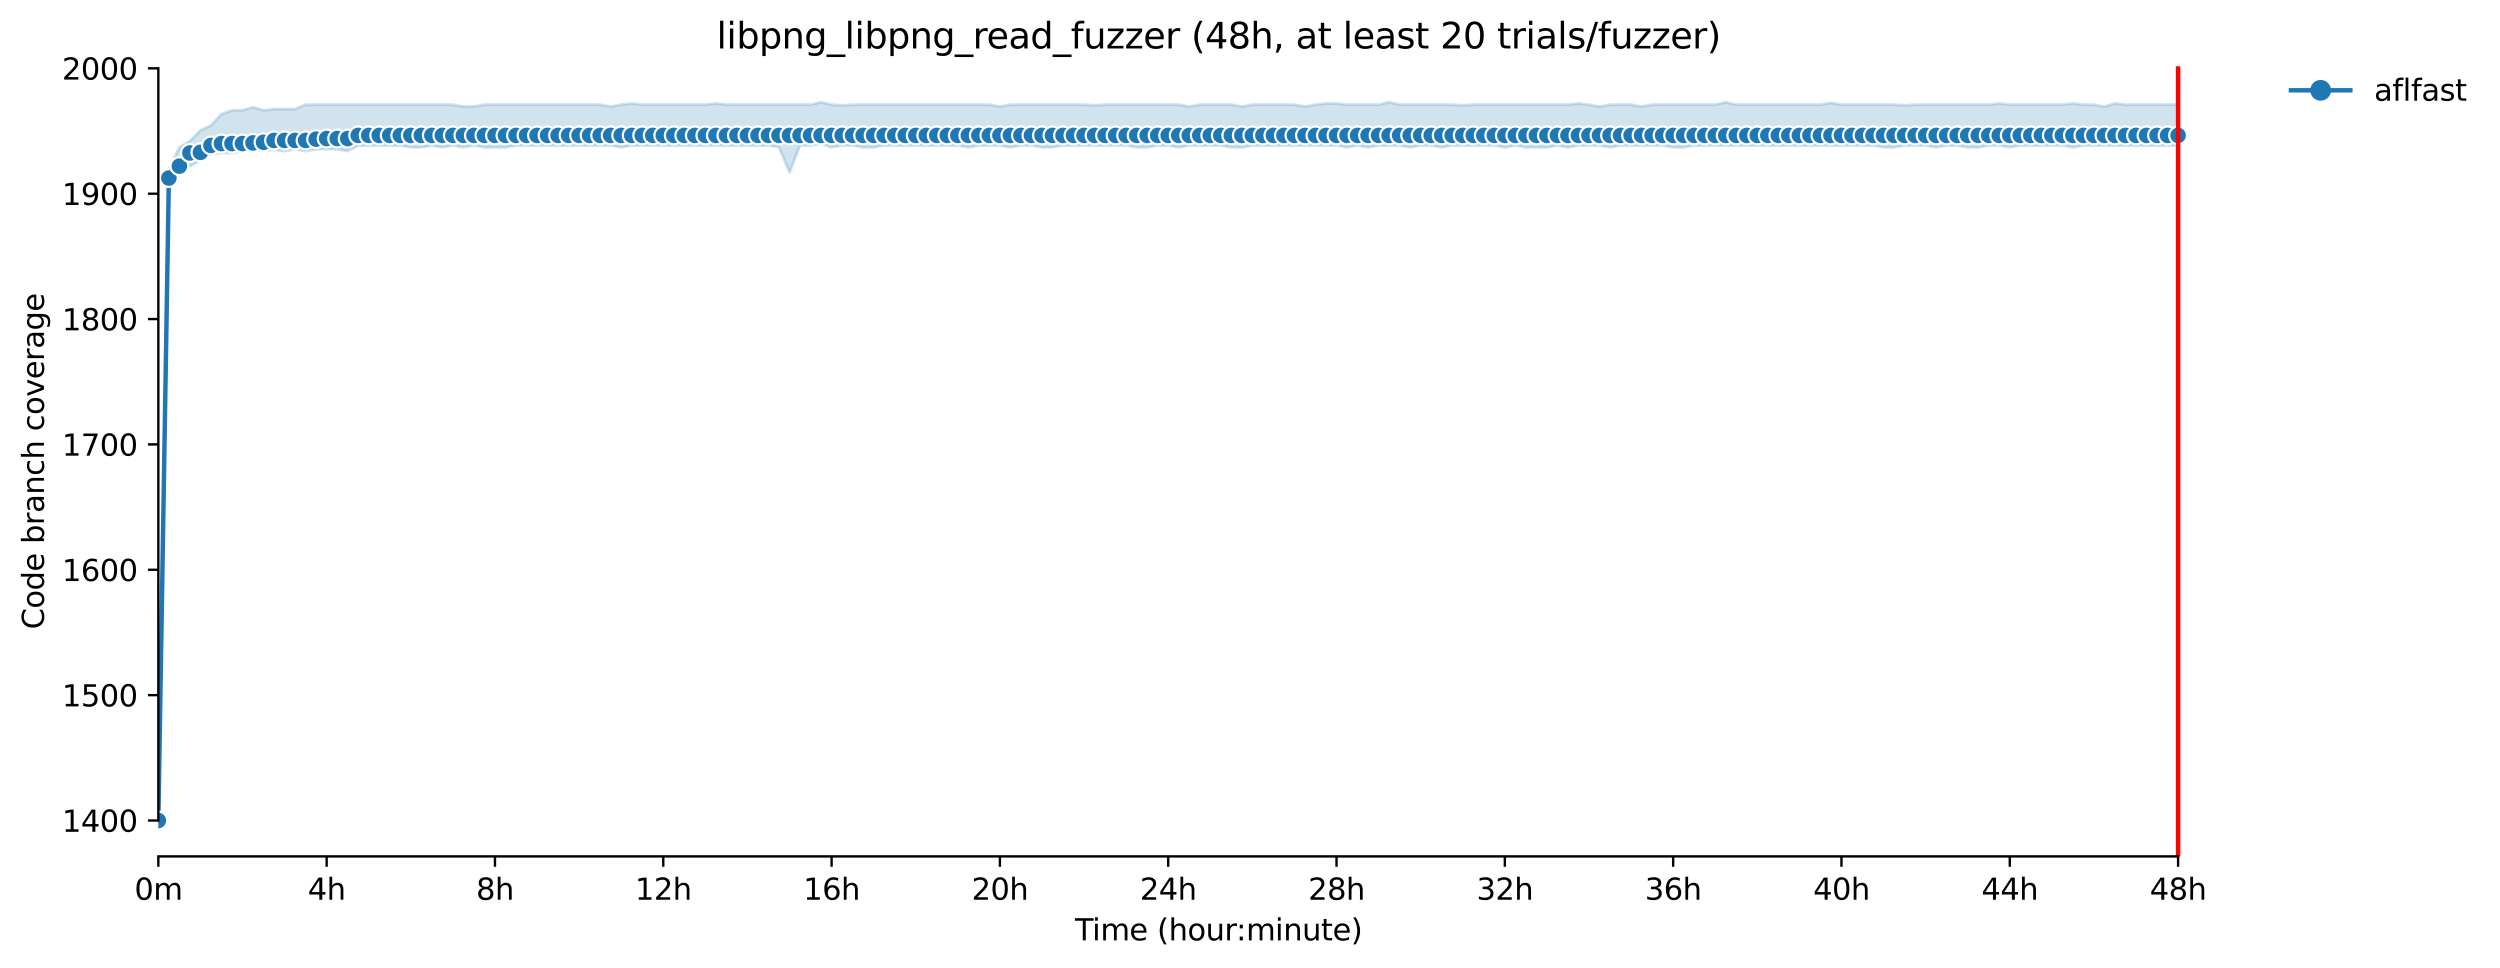 <?xml version="1.0" encoding="utf-8" standalone="no"?>
<!DOCTYPE svg PUBLIC "-//W3C//DTD SVG 1.1//EN"
  "http://www.w3.org/Graphics/SVG/1.1/DTD/svg11.dtd">
<svg xmlns:xlink="http://www.w3.org/1999/xlink" width="841.973pt" height="325.986pt" viewBox="0 0 841.973 325.986" xmlns="http://www.w3.org/2000/svg" version="1.1">
 <defs>
  <style type="text/css">*{stroke-linejoin: round; stroke-linecap: butt}</style>
 </defs>
 <g id="figure_1">
  <g id="patch_1">
   <path d="M 0 325.986 
L 841.973 325.986 
L 841.973 0 
L 0 0 
z
" style="fill: #ffffff"/>
  </g>
  <g id="axes_1">
   <g id="patch_2">
    <path d="M 53.328 288.43 
L 767.568 288.43 
L 767.568 22.318 
L 53.328 22.318 
z
" style="fill: #ffffff"/>
   </g>
   <g id="PolyCollection_1">
    <defs>
     <path id="me3fae54623" d="M 53.328 -49.652 
L 53.328 -49.652 
L 56.871 -262.863 
L 60.414 -267.929 
L 63.957 -270.04 
L 67.5 -271.94 
L 71.042 -274.262 
L 74.585 -274.473 
L 78.128 -274.473 
L 81.671 -275.106 
L 85.214 -275.318 
L 88.757 -275.318 
L 92.3 -275.529 
L 95.842 -275.106 
L 99.385 -275.74 
L 102.928 -275.106 
L 106.471 -275.724 
L 110.014 -275.74 
L 113.557 -275.74 
L 117.1 -275.106 
L 120.642 -277.006 
L 124.185 -277.006 
L 127.728 -277.006 
L 131.271 -277.006 
L 134.814 -277.006 
L 138.357 -276.373 
L 141.9 -276.373 
L 145.442 -277.006 
L 148.985 -276.373 
L 152.528 -277.006 
L 156.071 -276.373 
L 159.614 -277.006 
L 163.157 -276.373 
L 166.7 -276.373 
L 170.242 -276.373 
L 173.785 -277.006 
L 177.328 -277.006 
L 180.871 -277.006 
L 184.414 -277.006 
L 187.957 -277.006 
L 191.5 -277.006 
L 195.042 -277.006 
L 198.585 -277.006 
L 202.128 -277.006 
L 205.671 -277.006 
L 209.214 -276.373 
L 212.757 -277.006 
L 216.3 -277.006 
L 219.842 -276.991 
L 223.385 -277.006 
L 226.928 -277.006 
L 230.471 -277.006 
L 234.014 -277.006 
L 237.557 -277.006 
L 241.1 -277.006 
L 244.642 -277.006 
L 248.185 -277.006 
L 251.728 -277.006 
L 255.271 -277.006 
L 258.814 -277.006 
L 262.357 -276.373 
L 265.9 -267.929 
L 269.442 -277.006 
L 272.985 -277.006 
L 276.528 -277.624 
L 280.071 -276.373 
L 283.614 -277.006 
L 287.157 -277.006 
L 290.7 -276.373 
L 294.242 -276.373 
L 297.785 -277.006 
L 301.328 -277.006 
L 304.871 -277.006 
L 308.414 -277.006 
L 311.957 -277.006 
L 315.5 -277.006 
L 319.042 -277.006 
L 322.585 -277.006 
L 326.128 -276.373 
L 329.671 -277.006 
L 333.214 -277.006 
L 336.757 -277.006 
L 340.3 -276.373 
L 343.842 -277.006 
L 347.385 -277.006 
L 350.928 -276.373 
L 354.471 -276.373 
L 358.014 -277.006 
L 361.557 -276.991 
L 365.1 -277.006 
L 368.642 -277.006 
L 372.185 -276.991 
L 375.728 -277.006 
L 379.271 -277.006 
L 382.814 -276.373 
L 386.357 -276.373 
L 389.9 -277.006 
L 393.442 -277.006 
L 396.985 -276.373 
L 400.528 -277.006 
L 404.071 -277.006 
L 407.614 -277.006 
L 411.157 -277.006 
L 414.7 -276.373 
L 418.242 -276.373 
L 421.785 -276.991 
L 425.328 -276.991 
L 428.871 -277.006 
L 432.414 -277.006 
L 435.957 -277.006 
L 439.5 -277.006 
L 443.042 -276.991 
L 446.585 -277.006 
L 450.128 -276.991 
L 453.671 -276.373 
L 457.214 -277.006 
L 460.757 -276.373 
L 464.3 -277.006 
L 467.842 -277.006 
L 471.385 -277.006 
L 474.928 -276.373 
L 478.471 -277.006 
L 482.014 -277.006 
L 485.557 -276.373 
L 489.1 -277.006 
L 492.642 -277.006 
L 496.185 -277.006 
L 499.728 -277.006 
L 503.271 -277.006 
L 506.814 -276.373 
L 510.357 -276.991 
L 513.9 -276.373 
L 517.442 -276.373 
L 520.985 -276.373 
L 524.528 -277.006 
L 528.071 -276.373 
L 531.614 -277.006 
L 535.157 -277.006 
L 538.7 -276.991 
L 542.242 -276.373 
L 545.785 -277.006 
L 549.328 -277.006 
L 552.871 -276.991 
L 556.414 -277.006 
L 559.957 -277.006 
L 563.5 -276.373 
L 567.042 -276.373 
L 570.585 -277.006 
L 574.128 -277.006 
L 577.671 -277.006 
L 581.214 -276.991 
L 584.757 -277.006 
L 588.3 -277.006 
L 591.842 -277.006 
L 595.385 -277.006 
L 598.928 -277.006 
L 602.471 -277.006 
L 606.014 -277.006 
L 609.557 -277.006 
L 613.1 -277.006 
L 616.642 -277.006 
L 620.185 -277.006 
L 623.728 -277.006 
L 627.271 -277.006 
L 630.814 -277.006 
L 634.357 -276.373 
L 637.9 -276.373 
L 641.442 -277.006 
L 644.985 -276.991 
L 648.528 -277.006 
L 652.071 -276.373 
L 655.614 -277.006 
L 659.157 -277.006 
L 662.7 -276.373 
L 666.242 -276.373 
L 669.785 -277.006 
L 673.328 -277.006 
L 676.871 -276.373 
L 680.414 -277.006 
L 683.957 -277.006 
L 687.5 -277.006 
L 691.042 -277.006 
L 694.585 -277.006 
L 698.128 -276.373 
L 701.671 -277.006 
L 705.214 -277.006 
L 708.757 -277.006 
L 712.3 -276.991 
L 715.842 -277.006 
L 719.385 -277.006 
L 722.928 -277.006 
L 726.471 -277.006 
L 730.014 -277.006 
L 733.557 -277.006 
L 733.557 -290.728 
L 733.557 -290.728 
L 730.014 -290.728 
L 726.471 -290.728 
L 722.928 -290.728 
L 719.385 -290.728 
L 715.842 -290.728 
L 712.3 -291.15 
L 708.757 -290.095 
L 705.214 -290.728 
L 701.671 -290.728 
L 698.128 -291.15 
L 694.585 -290.728 
L 691.042 -290.728 
L 687.5 -290.728 
L 683.957 -290.728 
L 680.414 -290.728 
L 676.871 -290.728 
L 673.328 -291.15 
L 669.785 -290.728 
L 666.242 -290.728 
L 662.7 -290.728 
L 659.157 -290.728 
L 655.614 -290.728 
L 652.071 -290.728 
L 648.528 -290.728 
L 644.985 -290.728 
L 641.442 -290.522 
L 637.9 -290.728 
L 634.357 -290.728 
L 630.814 -290.728 
L 627.271 -290.728 
L 623.728 -290.728 
L 620.185 -290.728 
L 616.642 -291.366 
L 613.1 -290.728 
L 609.557 -290.728 
L 606.014 -290.728 
L 602.471 -290.728 
L 598.928 -290.728 
L 595.385 -290.728 
L 591.842 -290.728 
L 588.3 -290.738 
L 584.757 -290.728 
L 581.214 -291.572 
L 577.671 -290.728 
L 574.128 -290.728 
L 570.585 -290.728 
L 567.042 -290.728 
L 563.5 -290.728 
L 559.957 -290.728 
L 556.414 -290.728 
L 552.871 -290.095 
L 549.328 -290.728 
L 545.785 -290.728 
L 542.242 -290.728 
L 538.7 -290.095 
L 535.157 -290.728 
L 531.614 -291.15 
L 528.071 -290.728 
L 524.528 -290.728 
L 520.985 -290.728 
L 517.442 -290.728 
L 513.9 -290.728 
L 510.357 -290.728 
L 506.814 -290.728 
L 503.271 -290.728 
L 499.728 -290.728 
L 496.185 -290.728 
L 492.642 -290.522 
L 489.1 -290.728 
L 485.557 -290.728 
L 482.014 -290.728 
L 478.471 -290.728 
L 474.928 -290.728 
L 471.385 -290.728 
L 467.842 -291.572 
L 464.3 -290.728 
L 460.757 -290.728 
L 457.214 -290.728 
L 453.671 -290.728 
L 450.128 -291.15 
L 446.585 -291.15 
L 443.042 -290.728 
L 439.5 -290.095 
L 435.957 -290.728 
L 432.414 -290.728 
L 428.871 -290.728 
L 425.328 -290.728 
L 421.785 -290.728 
L 418.242 -290.095 
L 414.7 -290.728 
L 411.157 -290.728 
L 407.614 -290.728 
L 404.071 -290.728 
L 400.528 -290.095 
L 396.985 -290.728 
L 393.442 -290.728 
L 389.9 -290.728 
L 386.357 -290.728 
L 382.814 -290.728 
L 379.271 -290.728 
L 375.728 -290.728 
L 372.185 -290.728 
L 368.642 -290.522 
L 365.1 -290.728 
L 361.557 -290.728 
L 358.014 -290.728 
L 354.471 -290.728 
L 350.928 -290.728 
L 347.385 -290.728 
L 343.842 -290.728 
L 340.3 -290.728 
L 336.757 -290.095 
L 333.214 -290.728 
L 329.671 -290.728 
L 326.128 -290.738 
L 322.585 -290.728 
L 319.042 -290.738 
L 315.5 -290.728 
L 311.957 -290.728 
L 308.414 -290.728 
L 304.871 -290.728 
L 301.328 -290.728 
L 297.785 -290.728 
L 294.242 -290.728 
L 290.7 -290.728 
L 287.157 -290.728 
L 283.614 -290.522 
L 280.071 -290.728 
L 276.528 -291.572 
L 272.985 -290.728 
L 269.442 -290.728 
L 265.9 -290.728 
L 262.357 -290.728 
L 258.814 -290.728 
L 255.271 -290.728 
L 251.728 -290.728 
L 248.185 -290.728 
L 244.642 -290.728 
L 241.1 -291.15 
L 237.557 -290.728 
L 234.014 -290.728 
L 230.471 -290.728 
L 226.928 -290.728 
L 223.385 -290.728 
L 219.842 -290.728 
L 216.3 -290.728 
L 212.757 -291.15 
L 209.214 -290.728 
L 205.671 -290.095 
L 202.128 -290.728 
L 198.585 -290.728 
L 195.042 -290.728 
L 191.5 -290.728 
L 187.957 -290.728 
L 184.414 -290.728 
L 180.871 -290.728 
L 177.328 -290.728 
L 173.785 -290.728 
L 170.242 -290.728 
L 166.7 -290.728 
L 163.157 -290.728 
L 159.614 -290.095 
L 156.071 -290.11 
L 152.528 -290.728 
L 148.985 -290.728 
L 145.442 -290.728 
L 141.9 -290.728 
L 138.357 -290.728 
L 134.814 -290.728 
L 131.271 -290.728 
L 127.728 -290.728 
L 124.185 -290.738 
L 120.642 -290.728 
L 117.1 -290.728 
L 113.557 -290.728 
L 110.014 -290.728 
L 106.471 -290.728 
L 102.928 -290.728 
L 99.385 -289.25 
L 95.842 -289.25 
L 92.3 -289.25 
L 88.757 -288.828 
L 85.214 -289.883 
L 81.671 -288.828 
L 78.128 -288.833 
L 74.585 -287.561 
L 71.042 -283.762 
L 67.5 -282.073 
L 63.957 -278.484 
L 60.414 -276.373 
L 56.871 -268.985 
L 53.328 -49.652 
z
" style="stroke: #1f77b4; stroke-opacity: 0.2"/>
    </defs>
    <g clip-path="url(#p8bb0284227)">
     <use xlink:href="#me3fae54623" x="0" y="325.986" style="fill: #1f77b4; fill-opacity: 0.2; stroke: #1f77b4; stroke-opacity: 0.2"/>
    </g>
   </g>
   <g id="matplotlib.axis_1">
    <g id="xtick_1">
     <g id="line2d_1">
      <defs>
       <path id="mddb73f2536" d="M 0 0 
L 0 3.5 
" style="stroke: #000000; stroke-width: 0.8"/>
      </defs>
      <g>
       <use xlink:href="#mddb73f2536" x="53.328" y="288.43" style="stroke: #000000; stroke-width: 0.8"/>
      </g>
     </g>
     <g id="text_1">
      <!-- 0m -->
      <g transform="translate(45.277 303.029) scale(0.1 -0.1)">
       <defs>
        <path id="DejaVuSans-30" d="M 2034 4250 
Q 1547 4250 1301 3770 
Q 1056 3291 1056 2328 
Q 1056 1369 1301 889 
Q 1547 409 2034 409 
Q 2525 409 2770 889 
Q 3016 1369 3016 2328 
Q 3016 3291 2770 3770 
Q 2525 4250 2034 4250 
z
M 2034 4750 
Q 2819 4750 3233 4129 
Q 3647 3509 3647 2328 
Q 3647 1150 3233 529 
Q 2819 -91 2034 -91 
Q 1250 -91 836 529 
Q 422 1150 422 2328 
Q 422 3509 836 4129 
Q 1250 4750 2034 4750 
z
" transform="scale(0.016)"/>
        <path id="DejaVuSans-6d" d="M 3328 2828 
Q 3544 3216 3844 3400 
Q 4144 3584 4550 3584 
Q 5097 3584 5394 3201 
Q 5691 2819 5691 2113 
L 5691 0 
L 5113 0 
L 5113 2094 
Q 5113 2597 4934 2840 
Q 4756 3084 4391 3084 
Q 3944 3084 3684 2787 
Q 3425 2491 3425 1978 
L 3425 0 
L 2847 0 
L 2847 2094 
Q 2847 2600 2669 2842 
Q 2491 3084 2119 3084 
Q 1678 3084 1418 2786 
Q 1159 2488 1159 1978 
L 1159 0 
L 581 0 
L 581 3500 
L 1159 3500 
L 1159 2956 
Q 1356 3278 1631 3431 
Q 1906 3584 2284 3584 
Q 2666 3584 2933 3390 
Q 3200 3197 3328 2828 
z
" transform="scale(0.016)"/>
       </defs>
       <use xlink:href="#DejaVuSans-30"/>
       <use xlink:href="#DejaVuSans-6d" x="63.623"/>
      </g>
     </g>
    </g>
    <g id="xtick_2">
     <g id="line2d_2">
      <g>
       <use xlink:href="#mddb73f2536" x="110.014" y="288.43" style="stroke: #000000; stroke-width: 0.8"/>
      </g>
     </g>
     <g id="text_2">
      <!-- 4h -->
      <g transform="translate(103.664 303.029) scale(0.1 -0.1)">
       <defs>
        <path id="DejaVuSans-34" d="M 2419 4116 
L 825 1625 
L 2419 1625 
L 2419 4116 
z
M 2253 4666 
L 3047 4666 
L 3047 1625 
L 3713 1625 
L 3713 1100 
L 3047 1100 
L 3047 0 
L 2419 0 
L 2419 1100 
L 313 1100 
L 313 1709 
L 2253 4666 
z
" transform="scale(0.016)"/>
        <path id="DejaVuSans-68" d="M 3513 2113 
L 3513 0 
L 2938 0 
L 2938 2094 
Q 2938 2591 2744 2837 
Q 2550 3084 2163 3084 
Q 1697 3084 1428 2787 
Q 1159 2491 1159 1978 
L 1159 0 
L 581 0 
L 581 4863 
L 1159 4863 
L 1159 2956 
Q 1366 3272 1645 3428 
Q 1925 3584 2291 3584 
Q 2894 3584 3203 3211 
Q 3513 2838 3513 2113 
z
" transform="scale(0.016)"/>
       </defs>
       <use xlink:href="#DejaVuSans-34"/>
       <use xlink:href="#DejaVuSans-68" x="63.623"/>
      </g>
     </g>
    </g>
    <g id="xtick_3">
     <g id="line2d_3">
      <g>
       <use xlink:href="#mddb73f2536" x="166.7" y="288.43" style="stroke: #000000; stroke-width: 0.8"/>
      </g>
     </g>
     <g id="text_3">
      <!-- 8h -->
      <g transform="translate(160.35 303.029) scale(0.1 -0.1)">
       <defs>
        <path id="DejaVuSans-38" d="M 2034 2216 
Q 1584 2216 1326 1975 
Q 1069 1734 1069 1313 
Q 1069 891 1326 650 
Q 1584 409 2034 409 
Q 2484 409 2743 651 
Q 3003 894 3003 1313 
Q 3003 1734 2745 1975 
Q 2488 2216 2034 2216 
z
M 1403 2484 
Q 997 2584 770 2862 
Q 544 3141 544 3541 
Q 544 4100 942 4425 
Q 1341 4750 2034 4750 
Q 2731 4750 3128 4425 
Q 3525 4100 3525 3541 
Q 3525 3141 3298 2862 
Q 3072 2584 2669 2484 
Q 3125 2378 3379 2068 
Q 3634 1759 3634 1313 
Q 3634 634 3220 271 
Q 2806 -91 2034 -91 
Q 1263 -91 848 271 
Q 434 634 434 1313 
Q 434 1759 690 2068 
Q 947 2378 1403 2484 
z
M 1172 3481 
Q 1172 3119 1398 2916 
Q 1625 2713 2034 2713 
Q 2441 2713 2670 2916 
Q 2900 3119 2900 3481 
Q 2900 3844 2670 4047 
Q 2441 4250 2034 4250 
Q 1625 4250 1398 4047 
Q 1172 3844 1172 3481 
z
" transform="scale(0.016)"/>
       </defs>
       <use xlink:href="#DejaVuSans-38"/>
       <use xlink:href="#DejaVuSans-68" x="63.623"/>
      </g>
     </g>
    </g>
    <g id="xtick_4">
     <g id="line2d_4">
      <g>
       <use xlink:href="#mddb73f2536" x="223.385" y="288.43" style="stroke: #000000; stroke-width: 0.8"/>
      </g>
     </g>
     <g id="text_4">
      <!-- 12h -->
      <g transform="translate(213.854 303.029) scale(0.1 -0.1)">
       <defs>
        <path id="DejaVuSans-31" d="M 794 531 
L 1825 531 
L 1825 4091 
L 703 3866 
L 703 4441 
L 1819 4666 
L 2450 4666 
L 2450 531 
L 3481 531 
L 3481 0 
L 794 0 
L 794 531 
z
" transform="scale(0.016)"/>
        <path id="DejaVuSans-32" d="M 1228 531 
L 3431 531 
L 3431 0 
L 469 0 
L 469 531 
Q 828 903 1448 1529 
Q 2069 2156 2228 2338 
Q 2531 2678 2651 2914 
Q 2772 3150 2772 3378 
Q 2772 3750 2511 3984 
Q 2250 4219 1831 4219 
Q 1534 4219 1204 4116 
Q 875 4013 500 3803 
L 500 4441 
Q 881 4594 1212 4672 
Q 1544 4750 1819 4750 
Q 2544 4750 2975 4387 
Q 3406 4025 3406 3419 
Q 3406 3131 3298 2873 
Q 3191 2616 2906 2266 
Q 2828 2175 2409 1742 
Q 1991 1309 1228 531 
z
" transform="scale(0.016)"/>
       </defs>
       <use xlink:href="#DejaVuSans-31"/>
       <use xlink:href="#DejaVuSans-32" x="63.623"/>
       <use xlink:href="#DejaVuSans-68" x="127.246"/>
      </g>
     </g>
    </g>
    <g id="xtick_5">
     <g id="line2d_5">
      <g>
       <use xlink:href="#mddb73f2536" x="280.071" y="288.43" style="stroke: #000000; stroke-width: 0.8"/>
      </g>
     </g>
     <g id="text_5">
      <!-- 16h -->
      <g transform="translate(270.54 303.029) scale(0.1 -0.1)">
       <defs>
        <path id="DejaVuSans-36" d="M 2113 2584 
Q 1688 2584 1439 2293 
Q 1191 2003 1191 1497 
Q 1191 994 1439 701 
Q 1688 409 2113 409 
Q 2538 409 2786 701 
Q 3034 994 3034 1497 
Q 3034 2003 2786 2293 
Q 2538 2584 2113 2584 
z
M 3366 4563 
L 3366 3988 
Q 3128 4100 2886 4159 
Q 2644 4219 2406 4219 
Q 1781 4219 1451 3797 
Q 1122 3375 1075 2522 
Q 1259 2794 1537 2939 
Q 1816 3084 2150 3084 
Q 2853 3084 3261 2657 
Q 3669 2231 3669 1497 
Q 3669 778 3244 343 
Q 2819 -91 2113 -91 
Q 1303 -91 875 529 
Q 447 1150 447 2328 
Q 447 3434 972 4092 
Q 1497 4750 2381 4750 
Q 2619 4750 2861 4703 
Q 3103 4656 3366 4563 
z
" transform="scale(0.016)"/>
       </defs>
       <use xlink:href="#DejaVuSans-31"/>
       <use xlink:href="#DejaVuSans-36" x="63.623"/>
       <use xlink:href="#DejaVuSans-68" x="127.246"/>
      </g>
     </g>
    </g>
    <g id="xtick_6">
     <g id="line2d_6">
      <g>
       <use xlink:href="#mddb73f2536" x="336.757" y="288.43" style="stroke: #000000; stroke-width: 0.8"/>
      </g>
     </g>
     <g id="text_6">
      <!-- 20h -->
      <g transform="translate(327.225 303.029) scale(0.1 -0.1)">
       <use xlink:href="#DejaVuSans-32"/>
       <use xlink:href="#DejaVuSans-30" x="63.623"/>
       <use xlink:href="#DejaVuSans-68" x="127.246"/>
      </g>
     </g>
    </g>
    <g id="xtick_7">
     <g id="line2d_7">
      <g>
       <use xlink:href="#mddb73f2536" x="393.442" y="288.43" style="stroke: #000000; stroke-width: 0.8"/>
      </g>
     </g>
     <g id="text_7">
      <!-- 24h -->
      <g transform="translate(383.911 303.029) scale(0.1 -0.1)">
       <use xlink:href="#DejaVuSans-32"/>
       <use xlink:href="#DejaVuSans-34" x="63.623"/>
       <use xlink:href="#DejaVuSans-68" x="127.246"/>
      </g>
     </g>
    </g>
    <g id="xtick_8">
     <g id="line2d_8">
      <g>
       <use xlink:href="#mddb73f2536" x="450.128" y="288.43" style="stroke: #000000; stroke-width: 0.8"/>
      </g>
     </g>
     <g id="text_8">
      <!-- 28h -->
      <g transform="translate(440.597 303.029) scale(0.1 -0.1)">
       <use xlink:href="#DejaVuSans-32"/>
       <use xlink:href="#DejaVuSans-38" x="63.623"/>
       <use xlink:href="#DejaVuSans-68" x="127.246"/>
      </g>
     </g>
    </g>
    <g id="xtick_9">
     <g id="line2d_9">
      <g>
       <use xlink:href="#mddb73f2536" x="506.814" y="288.43" style="stroke: #000000; stroke-width: 0.8"/>
      </g>
     </g>
     <g id="text_9">
      <!-- 32h -->
      <g transform="translate(497.283 303.029) scale(0.1 -0.1)">
       <defs>
        <path id="DejaVuSans-33" d="M 2597 2516 
Q 3050 2419 3304 2112 
Q 3559 1806 3559 1356 
Q 3559 666 3084 287 
Q 2609 -91 1734 -91 
Q 1441 -91 1130 -33 
Q 819 25 488 141 
L 488 750 
Q 750 597 1062 519 
Q 1375 441 1716 441 
Q 2309 441 2620 675 
Q 2931 909 2931 1356 
Q 2931 1769 2642 2001 
Q 2353 2234 1838 2234 
L 1294 2234 
L 1294 2753 
L 1863 2753 
Q 2328 2753 2575 2939 
Q 2822 3125 2822 3475 
Q 2822 3834 2567 4026 
Q 2313 4219 1838 4219 
Q 1578 4219 1281 4162 
Q 984 4106 628 3988 
L 628 4550 
Q 988 4650 1302 4700 
Q 1616 4750 1894 4750 
Q 2613 4750 3031 4423 
Q 3450 4097 3450 3541 
Q 3450 3153 3228 2886 
Q 3006 2619 2597 2516 
z
" transform="scale(0.016)"/>
       </defs>
       <use xlink:href="#DejaVuSans-33"/>
       <use xlink:href="#DejaVuSans-32" x="63.623"/>
       <use xlink:href="#DejaVuSans-68" x="127.246"/>
      </g>
     </g>
    </g>
    <g id="xtick_10">
     <g id="line2d_10">
      <g>
       <use xlink:href="#mddb73f2536" x="563.5" y="288.43" style="stroke: #000000; stroke-width: 0.8"/>
      </g>
     </g>
     <g id="text_10">
      <!-- 36h -->
      <g transform="translate(553.968 303.029) scale(0.1 -0.1)">
       <use xlink:href="#DejaVuSans-33"/>
       <use xlink:href="#DejaVuSans-36" x="63.623"/>
       <use xlink:href="#DejaVuSans-68" x="127.246"/>
      </g>
     </g>
    </g>
    <g id="xtick_11">
     <g id="line2d_11">
      <g>
       <use xlink:href="#mddb73f2536" x="620.185" y="288.43" style="stroke: #000000; stroke-width: 0.8"/>
      </g>
     </g>
     <g id="text_11">
      <!-- 40h -->
      <g transform="translate(610.654 303.029) scale(0.1 -0.1)">
       <use xlink:href="#DejaVuSans-34"/>
       <use xlink:href="#DejaVuSans-30" x="63.623"/>
       <use xlink:href="#DejaVuSans-68" x="127.246"/>
      </g>
     </g>
    </g>
    <g id="xtick_12">
     <g id="line2d_12">
      <g>
       <use xlink:href="#mddb73f2536" x="676.871" y="288.43" style="stroke: #000000; stroke-width: 0.8"/>
      </g>
     </g>
     <g id="text_12">
      <!-- 44h -->
      <g transform="translate(667.34 303.029) scale(0.1 -0.1)">
       <use xlink:href="#DejaVuSans-34"/>
       <use xlink:href="#DejaVuSans-34" x="63.623"/>
       <use xlink:href="#DejaVuSans-68" x="127.246"/>
      </g>
     </g>
    </g>
    <g id="xtick_13">
     <g id="line2d_13">
      <g>
       <use xlink:href="#mddb73f2536" x="733.557" y="288.43" style="stroke: #000000; stroke-width: 0.8"/>
      </g>
     </g>
     <g id="text_13">
      <!-- 48h -->
      <g transform="translate(724.025 303.029) scale(0.1 -0.1)">
       <use xlink:href="#DejaVuSans-34"/>
       <use xlink:href="#DejaVuSans-38" x="63.623"/>
       <use xlink:href="#DejaVuSans-68" x="127.246"/>
      </g>
     </g>
    </g>
    <g id="text_14">
     <!-- Time (hour:minute) -->
     <g transform="translate(362.041 316.707) scale(0.1 -0.1)">
      <defs>
       <path id="DejaVuSans-54" d="M -19 4666 
L 3928 4666 
L 3928 4134 
L 2272 4134 
L 2272 0 
L 1638 0 
L 1638 4134 
L -19 4134 
L -19 4666 
z
" transform="scale(0.016)"/>
       <path id="DejaVuSans-69" d="M 603 3500 
L 1178 3500 
L 1178 0 
L 603 0 
L 603 3500 
z
M 603 4863 
L 1178 4863 
L 1178 4134 
L 603 4134 
L 603 4863 
z
" transform="scale(0.016)"/>
       <path id="DejaVuSans-65" d="M 3597 1894 
L 3597 1613 
L 953 1613 
Q 991 1019 1311 708 
Q 1631 397 2203 397 
Q 2534 397 2845 478 
Q 3156 559 3463 722 
L 3463 178 
Q 3153 47 2828 -22 
Q 2503 -91 2169 -91 
Q 1331 -91 842 396 
Q 353 884 353 1716 
Q 353 2575 817 3079 
Q 1281 3584 2069 3584 
Q 2775 3584 3186 3129 
Q 3597 2675 3597 1894 
z
M 3022 2063 
Q 3016 2534 2758 2815 
Q 2500 3097 2075 3097 
Q 1594 3097 1305 2825 
Q 1016 2553 972 2059 
L 3022 2063 
z
" transform="scale(0.016)"/>
       <path id="DejaVuSans-20" transform="scale(0.016)"/>
       <path id="DejaVuSans-28" d="M 1984 4856 
Q 1566 4138 1362 3434 
Q 1159 2731 1159 2009 
Q 1159 1288 1364 580 
Q 1569 -128 1984 -844 
L 1484 -844 
Q 1016 -109 783 600 
Q 550 1309 550 2009 
Q 550 2706 781 3412 
Q 1013 4119 1484 4856 
L 1984 4856 
z
" transform="scale(0.016)"/>
       <path id="DejaVuSans-6f" d="M 1959 3097 
Q 1497 3097 1228 2736 
Q 959 2375 959 1747 
Q 959 1119 1226 758 
Q 1494 397 1959 397 
Q 2419 397 2687 759 
Q 2956 1122 2956 1747 
Q 2956 2369 2687 2733 
Q 2419 3097 1959 3097 
z
M 1959 3584 
Q 2709 3584 3137 3096 
Q 3566 2609 3566 1747 
Q 3566 888 3137 398 
Q 2709 -91 1959 -91 
Q 1206 -91 779 398 
Q 353 888 353 1747 
Q 353 2609 779 3096 
Q 1206 3584 1959 3584 
z
" transform="scale(0.016)"/>
       <path id="DejaVuSans-75" d="M 544 1381 
L 544 3500 
L 1119 3500 
L 1119 1403 
Q 1119 906 1312 657 
Q 1506 409 1894 409 
Q 2359 409 2629 706 
Q 2900 1003 2900 1516 
L 2900 3500 
L 3475 3500 
L 3475 0 
L 2900 0 
L 2900 538 
Q 2691 219 2414 64 
Q 2138 -91 1772 -91 
Q 1169 -91 856 284 
Q 544 659 544 1381 
z
M 1991 3584 
L 1991 3584 
z
" transform="scale(0.016)"/>
       <path id="DejaVuSans-72" d="M 2631 2963 
Q 2534 3019 2420 3045 
Q 2306 3072 2169 3072 
Q 1681 3072 1420 2755 
Q 1159 2438 1159 1844 
L 1159 0 
L 581 0 
L 581 3500 
L 1159 3500 
L 1159 2956 
Q 1341 3275 1631 3429 
Q 1922 3584 2338 3584 
Q 2397 3584 2469 3576 
Q 2541 3569 2628 3553 
L 2631 2963 
z
" transform="scale(0.016)"/>
       <path id="DejaVuSans-3a" d="M 750 794 
L 1409 794 
L 1409 0 
L 750 0 
L 750 794 
z
M 750 3309 
L 1409 3309 
L 1409 2516 
L 750 2516 
L 750 3309 
z
" transform="scale(0.016)"/>
       <path id="DejaVuSans-6e" d="M 3513 2113 
L 3513 0 
L 2938 0 
L 2938 2094 
Q 2938 2591 2744 2837 
Q 2550 3084 2163 3084 
Q 1697 3084 1428 2787 
Q 1159 2491 1159 1978 
L 1159 0 
L 581 0 
L 581 3500 
L 1159 3500 
L 1159 2956 
Q 1366 3272 1645 3428 
Q 1925 3584 2291 3584 
Q 2894 3584 3203 3211 
Q 3513 2838 3513 2113 
z
" transform="scale(0.016)"/>
       <path id="DejaVuSans-74" d="M 1172 4494 
L 1172 3500 
L 2356 3500 
L 2356 3053 
L 1172 3053 
L 1172 1153 
Q 1172 725 1289 603 
Q 1406 481 1766 481 
L 2356 481 
L 2356 0 
L 1766 0 
Q 1100 0 847 248 
Q 594 497 594 1153 
L 594 3053 
L 172 3053 
L 172 3500 
L 594 3500 
L 594 4494 
L 1172 4494 
z
" transform="scale(0.016)"/>
       <path id="DejaVuSans-29" d="M 513 4856 
L 1013 4856 
Q 1481 4119 1714 3412 
Q 1947 2706 1947 2009 
Q 1947 1309 1714 600 
Q 1481 -109 1013 -844 
L 513 -844 
Q 928 -128 1133 580 
Q 1338 1288 1338 2009 
Q 1338 2731 1133 3434 
Q 928 4138 513 4856 
z
" transform="scale(0.016)"/>
      </defs>
      <use xlink:href="#DejaVuSans-54"/>
      <use xlink:href="#DejaVuSans-69" x="57.959"/>
      <use xlink:href="#DejaVuSans-6d" x="85.742"/>
      <use xlink:href="#DejaVuSans-65" x="183.154"/>
      <use xlink:href="#DejaVuSans-20" x="244.678"/>
      <use xlink:href="#DejaVuSans-28" x="276.465"/>
      <use xlink:href="#DejaVuSans-68" x="315.479"/>
      <use xlink:href="#DejaVuSans-6f" x="378.857"/>
      <use xlink:href="#DejaVuSans-75" x="440.039"/>
      <use xlink:href="#DejaVuSans-72" x="503.418"/>
      <use xlink:href="#DejaVuSans-3a" x="542.781"/>
      <use xlink:href="#DejaVuSans-6d" x="576.473"/>
      <use xlink:href="#DejaVuSans-69" x="673.885"/>
      <use xlink:href="#DejaVuSans-6e" x="701.668"/>
      <use xlink:href="#DejaVuSans-75" x="765.047"/>
      <use xlink:href="#DejaVuSans-74" x="828.426"/>
      <use xlink:href="#DejaVuSans-65" x="867.635"/>
      <use xlink:href="#DejaVuSans-29" x="929.158"/>
     </g>
    </g>
   </g>
   <g id="matplotlib.axis_2">
    <g id="ytick_1">
     <g id="line2d_14">
      <defs>
       <path id="m8cd9bf5718" d="M 0 0 
L -3.5 0 
" style="stroke: #000000; stroke-width: 0.8"/>
      </defs>
      <g>
       <use xlink:href="#m8cd9bf5718" x="53.328" y="276.334" style="stroke: #000000; stroke-width: 0.8"/>
      </g>
     </g>
     <g id="text_15">
      <!-- 1400 -->
      <g transform="translate(20.878 280.133) scale(0.1 -0.1)">
       <use xlink:href="#DejaVuSans-31"/>
       <use xlink:href="#DejaVuSans-34" x="63.623"/>
       <use xlink:href="#DejaVuSans-30" x="127.246"/>
       <use xlink:href="#DejaVuSans-30" x="190.869"/>
      </g>
     </g>
    </g>
    <g id="ytick_2">
     <g id="line2d_15">
      <g>
       <use xlink:href="#m8cd9bf5718" x="53.328" y="234.114" style="stroke: #000000; stroke-width: 0.8"/>
      </g>
     </g>
     <g id="text_16">
      <!-- 1500 -->
      <g transform="translate(20.878 237.913) scale(0.1 -0.1)">
       <defs>
        <path id="DejaVuSans-35" d="M 691 4666 
L 3169 4666 
L 3169 4134 
L 1269 4134 
L 1269 2991 
Q 1406 3038 1543 3061 
Q 1681 3084 1819 3084 
Q 2600 3084 3056 2656 
Q 3513 2228 3513 1497 
Q 3513 744 3044 326 
Q 2575 -91 1722 -91 
Q 1428 -91 1123 -41 
Q 819 9 494 109 
L 494 744 
Q 775 591 1075 516 
Q 1375 441 1709 441 
Q 2250 441 2565 725 
Q 2881 1009 2881 1497 
Q 2881 1984 2565 2268 
Q 2250 2553 1709 2553 
Q 1456 2553 1204 2497 
Q 953 2441 691 2322 
L 691 4666 
z
" transform="scale(0.016)"/>
       </defs>
       <use xlink:href="#DejaVuSans-31"/>
       <use xlink:href="#DejaVuSans-35" x="63.623"/>
       <use xlink:href="#DejaVuSans-30" x="127.246"/>
       <use xlink:href="#DejaVuSans-30" x="190.869"/>
      </g>
     </g>
    </g>
    <g id="ytick_3">
     <g id="line2d_16">
      <g>
       <use xlink:href="#m8cd9bf5718" x="53.328" y="191.894" style="stroke: #000000; stroke-width: 0.8"/>
      </g>
     </g>
     <g id="text_17">
      <!-- 1600 -->
      <g transform="translate(20.878 195.694) scale(0.1 -0.1)">
       <use xlink:href="#DejaVuSans-31"/>
       <use xlink:href="#DejaVuSans-36" x="63.623"/>
       <use xlink:href="#DejaVuSans-30" x="127.246"/>
       <use xlink:href="#DejaVuSans-30" x="190.869"/>
      </g>
     </g>
    </g>
    <g id="ytick_4">
     <g id="line2d_17">
      <g>
       <use xlink:href="#m8cd9bf5718" x="53.328" y="149.674" style="stroke: #000000; stroke-width: 0.8"/>
      </g>
     </g>
     <g id="text_18">
      <!-- 1700 -->
      <g transform="translate(20.878 153.474) scale(0.1 -0.1)">
       <defs>
        <path id="DejaVuSans-37" d="M 525 4666 
L 3525 4666 
L 3525 4397 
L 1831 0 
L 1172 0 
L 2766 4134 
L 525 4134 
L 525 4666 
z
" transform="scale(0.016)"/>
       </defs>
       <use xlink:href="#DejaVuSans-31"/>
       <use xlink:href="#DejaVuSans-37" x="63.623"/>
       <use xlink:href="#DejaVuSans-30" x="127.246"/>
       <use xlink:href="#DejaVuSans-30" x="190.869"/>
      </g>
     </g>
    </g>
    <g id="ytick_5">
     <g id="line2d_18">
      <g>
       <use xlink:href="#m8cd9bf5718" x="53.328" y="107.455" style="stroke: #000000; stroke-width: 0.8"/>
      </g>
     </g>
     <g id="text_19">
      <!-- 1800 -->
      <g transform="translate(20.878 111.254) scale(0.1 -0.1)">
       <use xlink:href="#DejaVuSans-31"/>
       <use xlink:href="#DejaVuSans-38" x="63.623"/>
       <use xlink:href="#DejaVuSans-30" x="127.246"/>
       <use xlink:href="#DejaVuSans-30" x="190.869"/>
      </g>
     </g>
    </g>
    <g id="ytick_6">
     <g id="line2d_19">
      <g>
       <use xlink:href="#m8cd9bf5718" x="53.328" y="65.235" style="stroke: #000000; stroke-width: 0.8"/>
      </g>
     </g>
     <g id="text_20">
      <!-- 1900 -->
      <g transform="translate(20.878 69.034) scale(0.1 -0.1)">
       <defs>
        <path id="DejaVuSans-39" d="M 703 97 
L 703 672 
Q 941 559 1184 500 
Q 1428 441 1663 441 
Q 2288 441 2617 861 
Q 2947 1281 2994 2138 
Q 2813 1869 2534 1725 
Q 2256 1581 1919 1581 
Q 1219 1581 811 2004 
Q 403 2428 403 3163 
Q 403 3881 828 4315 
Q 1253 4750 1959 4750 
Q 2769 4750 3195 4129 
Q 3622 3509 3622 2328 
Q 3622 1225 3098 567 
Q 2575 -91 1691 -91 
Q 1453 -91 1209 -44 
Q 966 3 703 97 
z
M 1959 2075 
Q 2384 2075 2632 2365 
Q 2881 2656 2881 3163 
Q 2881 3666 2632 3958 
Q 2384 4250 1959 4250 
Q 1534 4250 1286 3958 
Q 1038 3666 1038 3163 
Q 1038 2656 1286 2365 
Q 1534 2075 1959 2075 
z
" transform="scale(0.016)"/>
       </defs>
       <use xlink:href="#DejaVuSans-31"/>
       <use xlink:href="#DejaVuSans-39" x="63.623"/>
       <use xlink:href="#DejaVuSans-30" x="127.246"/>
       <use xlink:href="#DejaVuSans-30" x="190.869"/>
      </g>
     </g>
    </g>
    <g id="ytick_7">
     <g id="line2d_20">
      <g>
       <use xlink:href="#m8cd9bf5718" x="53.328" y="23.015" style="stroke: #000000; stroke-width: 0.8"/>
      </g>
     </g>
     <g id="text_21">
      <!-- 2000 -->
      <g transform="translate(20.878 26.814) scale(0.1 -0.1)">
       <use xlink:href="#DejaVuSans-32"/>
       <use xlink:href="#DejaVuSans-30" x="63.623"/>
       <use xlink:href="#DejaVuSans-30" x="127.246"/>
       <use xlink:href="#DejaVuSans-30" x="190.869"/>
      </g>
     </g>
    </g>
    <g id="text_22">
     <!-- Code branch coverage -->
     <g transform="translate(14.798 211.949) rotate(-90) scale(0.1 -0.1)">
      <defs>
       <path id="DejaVuSans-43" d="M 4122 4306 
L 4122 3641 
Q 3803 3938 3442 4084 
Q 3081 4231 2675 4231 
Q 1875 4231 1450 3742 
Q 1025 3253 1025 2328 
Q 1025 1406 1450 917 
Q 1875 428 2675 428 
Q 3081 428 3442 575 
Q 3803 722 4122 1019 
L 4122 359 
Q 3791 134 3420 21 
Q 3050 -91 2638 -91 
Q 1578 -91 968 557 
Q 359 1206 359 2328 
Q 359 3453 968 4101 
Q 1578 4750 2638 4750 
Q 3056 4750 3426 4639 
Q 3797 4528 4122 4306 
z
" transform="scale(0.016)"/>
       <path id="DejaVuSans-64" d="M 2906 2969 
L 2906 4863 
L 3481 4863 
L 3481 0 
L 2906 0 
L 2906 525 
Q 2725 213 2448 61 
Q 2172 -91 1784 -91 
Q 1150 -91 751 415 
Q 353 922 353 1747 
Q 353 2572 751 3078 
Q 1150 3584 1784 3584 
Q 2172 3584 2448 3432 
Q 2725 3281 2906 2969 
z
M 947 1747 
Q 947 1113 1208 752 
Q 1469 391 1925 391 
Q 2381 391 2643 752 
Q 2906 1113 2906 1747 
Q 2906 2381 2643 2742 
Q 2381 3103 1925 3103 
Q 1469 3103 1208 2742 
Q 947 2381 947 1747 
z
" transform="scale(0.016)"/>
       <path id="DejaVuSans-62" d="M 3116 1747 
Q 3116 2381 2855 2742 
Q 2594 3103 2138 3103 
Q 1681 3103 1420 2742 
Q 1159 2381 1159 1747 
Q 1159 1113 1420 752 
Q 1681 391 2138 391 
Q 2594 391 2855 752 
Q 3116 1113 3116 1747 
z
M 1159 2969 
Q 1341 3281 1617 3432 
Q 1894 3584 2278 3584 
Q 2916 3584 3314 3078 
Q 3713 2572 3713 1747 
Q 3713 922 3314 415 
Q 2916 -91 2278 -91 
Q 1894 -91 1617 61 
Q 1341 213 1159 525 
L 1159 0 
L 581 0 
L 581 4863 
L 1159 4863 
L 1159 2969 
z
" transform="scale(0.016)"/>
       <path id="DejaVuSans-61" d="M 2194 1759 
Q 1497 1759 1228 1600 
Q 959 1441 959 1056 
Q 959 750 1161 570 
Q 1363 391 1709 391 
Q 2188 391 2477 730 
Q 2766 1069 2766 1631 
L 2766 1759 
L 2194 1759 
z
M 3341 1997 
L 3341 0 
L 2766 0 
L 2766 531 
Q 2569 213 2275 61 
Q 1981 -91 1556 -91 
Q 1019 -91 701 211 
Q 384 513 384 1019 
Q 384 1609 779 1909 
Q 1175 2209 1959 2209 
L 2766 2209 
L 2766 2266 
Q 2766 2663 2505 2880 
Q 2244 3097 1772 3097 
Q 1472 3097 1187 3025 
Q 903 2953 641 2809 
L 641 3341 
Q 956 3463 1253 3523 
Q 1550 3584 1831 3584 
Q 2591 3584 2966 3190 
Q 3341 2797 3341 1997 
z
" transform="scale(0.016)"/>
       <path id="DejaVuSans-63" d="M 3122 3366 
L 3122 2828 
Q 2878 2963 2633 3030 
Q 2388 3097 2138 3097 
Q 1578 3097 1268 2742 
Q 959 2388 959 1747 
Q 959 1106 1268 751 
Q 1578 397 2138 397 
Q 2388 397 2633 464 
Q 2878 531 3122 666 
L 3122 134 
Q 2881 22 2623 -34 
Q 2366 -91 2075 -91 
Q 1284 -91 818 406 
Q 353 903 353 1747 
Q 353 2603 823 3093 
Q 1294 3584 2113 3584 
Q 2378 3584 2631 3529 
Q 2884 3475 3122 3366 
z
" transform="scale(0.016)"/>
       <path id="DejaVuSans-76" d="M 191 3500 
L 800 3500 
L 1894 563 
L 2988 3500 
L 3597 3500 
L 2284 0 
L 1503 0 
L 191 3500 
z
" transform="scale(0.016)"/>
       <path id="DejaVuSans-67" d="M 2906 1791 
Q 2906 2416 2648 2759 
Q 2391 3103 1925 3103 
Q 1463 3103 1205 2759 
Q 947 2416 947 1791 
Q 947 1169 1205 825 
Q 1463 481 1925 481 
Q 2391 481 2648 825 
Q 2906 1169 2906 1791 
z
M 3481 434 
Q 3481 -459 3084 -895 
Q 2688 -1331 1869 -1331 
Q 1566 -1331 1297 -1286 
Q 1028 -1241 775 -1147 
L 775 -588 
Q 1028 -725 1275 -790 
Q 1522 -856 1778 -856 
Q 2344 -856 2625 -561 
Q 2906 -266 2906 331 
L 2906 616 
Q 2728 306 2450 153 
Q 2172 0 1784 0 
Q 1141 0 747 490 
Q 353 981 353 1791 
Q 353 2603 747 3093 
Q 1141 3584 1784 3584 
Q 2172 3584 2450 3431 
Q 2728 3278 2906 2969 
L 2906 3500 
L 3481 3500 
L 3481 434 
z
" transform="scale(0.016)"/>
      </defs>
      <use xlink:href="#DejaVuSans-43"/>
      <use xlink:href="#DejaVuSans-6f" x="69.824"/>
      <use xlink:href="#DejaVuSans-64" x="131.006"/>
      <use xlink:href="#DejaVuSans-65" x="194.482"/>
      <use xlink:href="#DejaVuSans-20" x="256.006"/>
      <use xlink:href="#DejaVuSans-62" x="287.793"/>
      <use xlink:href="#DejaVuSans-72" x="351.27"/>
      <use xlink:href="#DejaVuSans-61" x="392.383"/>
      <use xlink:href="#DejaVuSans-6e" x="453.662"/>
      <use xlink:href="#DejaVuSans-63" x="517.041"/>
      <use xlink:href="#DejaVuSans-68" x="572.021"/>
      <use xlink:href="#DejaVuSans-20" x="635.4"/>
      <use xlink:href="#DejaVuSans-63" x="667.188"/>
      <use xlink:href="#DejaVuSans-6f" x="722.168"/>
      <use xlink:href="#DejaVuSans-76" x="783.35"/>
      <use xlink:href="#DejaVuSans-65" x="842.529"/>
      <use xlink:href="#DejaVuSans-72" x="904.053"/>
      <use xlink:href="#DejaVuSans-61" x="945.166"/>
      <use xlink:href="#DejaVuSans-67" x="1006.445"/>
      <use xlink:href="#DejaVuSans-65" x="1069.922"/>
     </g>
    </g>
   </g>
   <g id="line2d_21">
    <path d="M 53.328 276.334 
L 56.871 59.957 
L 60.414 55.946 
L 63.957 51.513 
L 67.5 51.302 
L 71.042 48.98 
L 74.585 48.347 
L 81.671 48.347 
L 88.757 47.924 
L 92.3 47.291 
L 102.928 47.291 
L 106.471 46.869 
L 110.014 46.658 
L 117.1 46.658 
L 120.642 45.602 
L 733.557 45.602 
L 733.557 45.602 
" clip-path="url(#p8bb0284227)" style="fill: none; stroke: #1f77b4; stroke-width: 1.5; stroke-linecap: square"/>
    <defs>
     <path id="mf2668c4ae7" d="M 0 3 
C 0.796 3 1.559 2.684 2.121 2.121 
C 2.684 1.559 3 0.796 3 0 
C 3 -0.796 2.684 -1.559 2.121 -2.121 
C 1.559 -2.684 0.796 -3 0 -3 
C -0.796 -3 -1.559 -2.684 -2.121 -2.121 
C -2.684 -1.559 -3 -0.796 -3 0 
C -3 0.796 -2.684 1.559 -2.121 2.121 
C -1.559 2.684 -0.796 3 0 3 
z
" style="stroke: #ffffff; stroke-width: 0.75"/>
    </defs>
    <g clip-path="url(#p8bb0284227)">
     <use xlink:href="#mf2668c4ae7" x="53.328" y="276.334" style="fill: #1f77b4; stroke: #ffffff; stroke-width: 0.75"/>
     <use xlink:href="#mf2668c4ae7" x="56.871" y="59.957" style="fill: #1f77b4; stroke: #ffffff; stroke-width: 0.75"/>
     <use xlink:href="#mf2668c4ae7" x="60.414" y="55.946" style="fill: #1f77b4; stroke: #ffffff; stroke-width: 0.75"/>
     <use xlink:href="#mf2668c4ae7" x="63.957" y="51.513" style="fill: #1f77b4; stroke: #ffffff; stroke-width: 0.75"/>
     <use xlink:href="#mf2668c4ae7" x="67.5" y="51.302" style="fill: #1f77b4; stroke: #ffffff; stroke-width: 0.75"/>
     <use xlink:href="#mf2668c4ae7" x="71.042" y="48.98" style="fill: #1f77b4; stroke: #ffffff; stroke-width: 0.75"/>
     <use xlink:href="#mf2668c4ae7" x="74.585" y="48.347" style="fill: #1f77b4; stroke: #ffffff; stroke-width: 0.75"/>
     <use xlink:href="#mf2668c4ae7" x="78.128" y="48.347" style="fill: #1f77b4; stroke: #ffffff; stroke-width: 0.75"/>
     <use xlink:href="#mf2668c4ae7" x="81.671" y="48.347" style="fill: #1f77b4; stroke: #ffffff; stroke-width: 0.75"/>
     <use xlink:href="#mf2668c4ae7" x="85.214" y="48.136" style="fill: #1f77b4; stroke: #ffffff; stroke-width: 0.75"/>
     <use xlink:href="#mf2668c4ae7" x="88.757" y="47.924" style="fill: #1f77b4; stroke: #ffffff; stroke-width: 0.75"/>
     <use xlink:href="#mf2668c4ae7" x="92.3" y="47.291" style="fill: #1f77b4; stroke: #ffffff; stroke-width: 0.75"/>
     <use xlink:href="#mf2668c4ae7" x="95.842" y="47.291" style="fill: #1f77b4; stroke: #ffffff; stroke-width: 0.75"/>
     <use xlink:href="#mf2668c4ae7" x="99.385" y="47.291" style="fill: #1f77b4; stroke: #ffffff; stroke-width: 0.75"/>
     <use xlink:href="#mf2668c4ae7" x="102.928" y="47.291" style="fill: #1f77b4; stroke: #ffffff; stroke-width: 0.75"/>
     <use xlink:href="#mf2668c4ae7" x="106.471" y="46.869" style="fill: #1f77b4; stroke: #ffffff; stroke-width: 0.75"/>
     <use xlink:href="#mf2668c4ae7" x="110.014" y="46.658" style="fill: #1f77b4; stroke: #ffffff; stroke-width: 0.75"/>
     <use xlink:href="#mf2668c4ae7" x="113.557" y="46.658" style="fill: #1f77b4; stroke: #ffffff; stroke-width: 0.75"/>
     <use xlink:href="#mf2668c4ae7" x="117.1" y="46.658" style="fill: #1f77b4; stroke: #ffffff; stroke-width: 0.75"/>
     <use xlink:href="#mf2668c4ae7" x="120.642" y="45.602" style="fill: #1f77b4; stroke: #ffffff; stroke-width: 0.75"/>
     <use xlink:href="#mf2668c4ae7" x="124.185" y="45.602" style="fill: #1f77b4; stroke: #ffffff; stroke-width: 0.75"/>
     <use xlink:href="#mf2668c4ae7" x="127.728" y="45.602" style="fill: #1f77b4; stroke: #ffffff; stroke-width: 0.75"/>
     <use xlink:href="#mf2668c4ae7" x="131.271" y="45.602" style="fill: #1f77b4; stroke: #ffffff; stroke-width: 0.75"/>
     <use xlink:href="#mf2668c4ae7" x="134.814" y="45.602" style="fill: #1f77b4; stroke: #ffffff; stroke-width: 0.75"/>
     <use xlink:href="#mf2668c4ae7" x="138.357" y="45.602" style="fill: #1f77b4; stroke: #ffffff; stroke-width: 0.75"/>
     <use xlink:href="#mf2668c4ae7" x="141.9" y="45.602" style="fill: #1f77b4; stroke: #ffffff; stroke-width: 0.75"/>
     <use xlink:href="#mf2668c4ae7" x="145.442" y="45.602" style="fill: #1f77b4; stroke: #ffffff; stroke-width: 0.75"/>
     <use xlink:href="#mf2668c4ae7" x="148.985" y="45.602" style="fill: #1f77b4; stroke: #ffffff; stroke-width: 0.75"/>
     <use xlink:href="#mf2668c4ae7" x="152.528" y="45.602" style="fill: #1f77b4; stroke: #ffffff; stroke-width: 0.75"/>
     <use xlink:href="#mf2668c4ae7" x="156.071" y="45.602" style="fill: #1f77b4; stroke: #ffffff; stroke-width: 0.75"/>
     <use xlink:href="#mf2668c4ae7" x="159.614" y="45.602" style="fill: #1f77b4; stroke: #ffffff; stroke-width: 0.75"/>
     <use xlink:href="#mf2668c4ae7" x="163.157" y="45.602" style="fill: #1f77b4; stroke: #ffffff; stroke-width: 0.75"/>
     <use xlink:href="#mf2668c4ae7" x="166.7" y="45.602" style="fill: #1f77b4; stroke: #ffffff; stroke-width: 0.75"/>
     <use xlink:href="#mf2668c4ae7" x="170.242" y="45.602" style="fill: #1f77b4; stroke: #ffffff; stroke-width: 0.75"/>
     <use xlink:href="#mf2668c4ae7" x="173.785" y="45.602" style="fill: #1f77b4; stroke: #ffffff; stroke-width: 0.75"/>
     <use xlink:href="#mf2668c4ae7" x="177.328" y="45.602" style="fill: #1f77b4; stroke: #ffffff; stroke-width: 0.75"/>
     <use xlink:href="#mf2668c4ae7" x="180.871" y="45.602" style="fill: #1f77b4; stroke: #ffffff; stroke-width: 0.75"/>
     <use xlink:href="#mf2668c4ae7" x="184.414" y="45.602" style="fill: #1f77b4; stroke: #ffffff; stroke-width: 0.75"/>
     <use xlink:href="#mf2668c4ae7" x="187.957" y="45.602" style="fill: #1f77b4; stroke: #ffffff; stroke-width: 0.75"/>
     <use xlink:href="#mf2668c4ae7" x="191.5" y="45.602" style="fill: #1f77b4; stroke: #ffffff; stroke-width: 0.75"/>
     <use xlink:href="#mf2668c4ae7" x="195.042" y="45.602" style="fill: #1f77b4; stroke: #ffffff; stroke-width: 0.75"/>
     <use xlink:href="#mf2668c4ae7" x="198.585" y="45.602" style="fill: #1f77b4; stroke: #ffffff; stroke-width: 0.75"/>
     <use xlink:href="#mf2668c4ae7" x="202.128" y="45.602" style="fill: #1f77b4; stroke: #ffffff; stroke-width: 0.75"/>
     <use xlink:href="#mf2668c4ae7" x="205.671" y="45.602" style="fill: #1f77b4; stroke: #ffffff; stroke-width: 0.75"/>
     <use xlink:href="#mf2668c4ae7" x="209.214" y="45.602" style="fill: #1f77b4; stroke: #ffffff; stroke-width: 0.75"/>
     <use xlink:href="#mf2668c4ae7" x="212.757" y="45.602" style="fill: #1f77b4; stroke: #ffffff; stroke-width: 0.75"/>
     <use xlink:href="#mf2668c4ae7" x="216.3" y="45.602" style="fill: #1f77b4; stroke: #ffffff; stroke-width: 0.75"/>
     <use xlink:href="#mf2668c4ae7" x="219.842" y="45.602" style="fill: #1f77b4; stroke: #ffffff; stroke-width: 0.75"/>
     <use xlink:href="#mf2668c4ae7" x="223.385" y="45.602" style="fill: #1f77b4; stroke: #ffffff; stroke-width: 0.75"/>
     <use xlink:href="#mf2668c4ae7" x="226.928" y="45.602" style="fill: #1f77b4; stroke: #ffffff; stroke-width: 0.75"/>
     <use xlink:href="#mf2668c4ae7" x="230.471" y="45.602" style="fill: #1f77b4; stroke: #ffffff; stroke-width: 0.75"/>
     <use xlink:href="#mf2668c4ae7" x="234.014" y="45.602" style="fill: #1f77b4; stroke: #ffffff; stroke-width: 0.75"/>
     <use xlink:href="#mf2668c4ae7" x="237.557" y="45.602" style="fill: #1f77b4; stroke: #ffffff; stroke-width: 0.75"/>
     <use xlink:href="#mf2668c4ae7" x="241.1" y="45.602" style="fill: #1f77b4; stroke: #ffffff; stroke-width: 0.75"/>
     <use xlink:href="#mf2668c4ae7" x="244.642" y="45.602" style="fill: #1f77b4; stroke: #ffffff; stroke-width: 0.75"/>
     <use xlink:href="#mf2668c4ae7" x="248.185" y="45.602" style="fill: #1f77b4; stroke: #ffffff; stroke-width: 0.75"/>
     <use xlink:href="#mf2668c4ae7" x="251.728" y="45.602" style="fill: #1f77b4; stroke: #ffffff; stroke-width: 0.75"/>
     <use xlink:href="#mf2668c4ae7" x="255.271" y="45.602" style="fill: #1f77b4; stroke: #ffffff; stroke-width: 0.75"/>
     <use xlink:href="#mf2668c4ae7" x="258.814" y="45.602" style="fill: #1f77b4; stroke: #ffffff; stroke-width: 0.75"/>
     <use xlink:href="#mf2668c4ae7" x="262.357" y="45.602" style="fill: #1f77b4; stroke: #ffffff; stroke-width: 0.75"/>
     <use xlink:href="#mf2668c4ae7" x="265.9" y="45.602" style="fill: #1f77b4; stroke: #ffffff; stroke-width: 0.75"/>
     <use xlink:href="#mf2668c4ae7" x="269.442" y="45.602" style="fill: #1f77b4; stroke: #ffffff; stroke-width: 0.75"/>
     <use xlink:href="#mf2668c4ae7" x="272.985" y="45.602" style="fill: #1f77b4; stroke: #ffffff; stroke-width: 0.75"/>
     <use xlink:href="#mf2668c4ae7" x="276.528" y="45.602" style="fill: #1f77b4; stroke: #ffffff; stroke-width: 0.75"/>
     <use xlink:href="#mf2668c4ae7" x="280.071" y="45.602" style="fill: #1f77b4; stroke: #ffffff; stroke-width: 0.75"/>
     <use xlink:href="#mf2668c4ae7" x="283.614" y="45.602" style="fill: #1f77b4; stroke: #ffffff; stroke-width: 0.75"/>
     <use xlink:href="#mf2668c4ae7" x="287.157" y="45.602" style="fill: #1f77b4; stroke: #ffffff; stroke-width: 0.75"/>
     <use xlink:href="#mf2668c4ae7" x="290.7" y="45.602" style="fill: #1f77b4; stroke: #ffffff; stroke-width: 0.75"/>
     <use xlink:href="#mf2668c4ae7" x="294.242" y="45.602" style="fill: #1f77b4; stroke: #ffffff; stroke-width: 0.75"/>
     <use xlink:href="#mf2668c4ae7" x="297.785" y="45.602" style="fill: #1f77b4; stroke: #ffffff; stroke-width: 0.75"/>
     <use xlink:href="#mf2668c4ae7" x="301.328" y="45.602" style="fill: #1f77b4; stroke: #ffffff; stroke-width: 0.75"/>
     <use xlink:href="#mf2668c4ae7" x="304.871" y="45.602" style="fill: #1f77b4; stroke: #ffffff; stroke-width: 0.75"/>
     <use xlink:href="#mf2668c4ae7" x="308.414" y="45.602" style="fill: #1f77b4; stroke: #ffffff; stroke-width: 0.75"/>
     <use xlink:href="#mf2668c4ae7" x="311.957" y="45.602" style="fill: #1f77b4; stroke: #ffffff; stroke-width: 0.75"/>
     <use xlink:href="#mf2668c4ae7" x="315.5" y="45.602" style="fill: #1f77b4; stroke: #ffffff; stroke-width: 0.75"/>
     <use xlink:href="#mf2668c4ae7" x="319.042" y="45.602" style="fill: #1f77b4; stroke: #ffffff; stroke-width: 0.75"/>
     <use xlink:href="#mf2668c4ae7" x="322.585" y="45.602" style="fill: #1f77b4; stroke: #ffffff; stroke-width: 0.75"/>
     <use xlink:href="#mf2668c4ae7" x="326.128" y="45.602" style="fill: #1f77b4; stroke: #ffffff; stroke-width: 0.75"/>
     <use xlink:href="#mf2668c4ae7" x="329.671" y="45.602" style="fill: #1f77b4; stroke: #ffffff; stroke-width: 0.75"/>
     <use xlink:href="#mf2668c4ae7" x="333.214" y="45.602" style="fill: #1f77b4; stroke: #ffffff; stroke-width: 0.75"/>
     <use xlink:href="#mf2668c4ae7" x="336.757" y="45.602" style="fill: #1f77b4; stroke: #ffffff; stroke-width: 0.75"/>
     <use xlink:href="#mf2668c4ae7" x="340.3" y="45.602" style="fill: #1f77b4; stroke: #ffffff; stroke-width: 0.75"/>
     <use xlink:href="#mf2668c4ae7" x="343.842" y="45.602" style="fill: #1f77b4; stroke: #ffffff; stroke-width: 0.75"/>
     <use xlink:href="#mf2668c4ae7" x="347.385" y="45.602" style="fill: #1f77b4; stroke: #ffffff; stroke-width: 0.75"/>
     <use xlink:href="#mf2668c4ae7" x="350.928" y="45.602" style="fill: #1f77b4; stroke: #ffffff; stroke-width: 0.75"/>
     <use xlink:href="#mf2668c4ae7" x="354.471" y="45.602" style="fill: #1f77b4; stroke: #ffffff; stroke-width: 0.75"/>
     <use xlink:href="#mf2668c4ae7" x="358.014" y="45.602" style="fill: #1f77b4; stroke: #ffffff; stroke-width: 0.75"/>
     <use xlink:href="#mf2668c4ae7" x="361.557" y="45.602" style="fill: #1f77b4; stroke: #ffffff; stroke-width: 0.75"/>
     <use xlink:href="#mf2668c4ae7" x="365.1" y="45.602" style="fill: #1f77b4; stroke: #ffffff; stroke-width: 0.75"/>
     <use xlink:href="#mf2668c4ae7" x="368.642" y="45.602" style="fill: #1f77b4; stroke: #ffffff; stroke-width: 0.75"/>
     <use xlink:href="#mf2668c4ae7" x="372.185" y="45.602" style="fill: #1f77b4; stroke: #ffffff; stroke-width: 0.75"/>
     <use xlink:href="#mf2668c4ae7" x="375.728" y="45.602" style="fill: #1f77b4; stroke: #ffffff; stroke-width: 0.75"/>
     <use xlink:href="#mf2668c4ae7" x="379.271" y="45.602" style="fill: #1f77b4; stroke: #ffffff; stroke-width: 0.75"/>
     <use xlink:href="#mf2668c4ae7" x="382.814" y="45.602" style="fill: #1f77b4; stroke: #ffffff; stroke-width: 0.75"/>
     <use xlink:href="#mf2668c4ae7" x="386.357" y="45.602" style="fill: #1f77b4; stroke: #ffffff; stroke-width: 0.75"/>
     <use xlink:href="#mf2668c4ae7" x="389.9" y="45.602" style="fill: #1f77b4; stroke: #ffffff; stroke-width: 0.75"/>
     <use xlink:href="#mf2668c4ae7" x="393.442" y="45.602" style="fill: #1f77b4; stroke: #ffffff; stroke-width: 0.75"/>
     <use xlink:href="#mf2668c4ae7" x="396.985" y="45.602" style="fill: #1f77b4; stroke: #ffffff; stroke-width: 0.75"/>
     <use xlink:href="#mf2668c4ae7" x="400.528" y="45.602" style="fill: #1f77b4; stroke: #ffffff; stroke-width: 0.75"/>
     <use xlink:href="#mf2668c4ae7" x="404.071" y="45.602" style="fill: #1f77b4; stroke: #ffffff; stroke-width: 0.75"/>
     <use xlink:href="#mf2668c4ae7" x="407.614" y="45.602" style="fill: #1f77b4; stroke: #ffffff; stroke-width: 0.75"/>
     <use xlink:href="#mf2668c4ae7" x="411.157" y="45.602" style="fill: #1f77b4; stroke: #ffffff; stroke-width: 0.75"/>
     <use xlink:href="#mf2668c4ae7" x="414.7" y="45.602" style="fill: #1f77b4; stroke: #ffffff; stroke-width: 0.75"/>
     <use xlink:href="#mf2668c4ae7" x="418.242" y="45.602" style="fill: #1f77b4; stroke: #ffffff; stroke-width: 0.75"/>
     <use xlink:href="#mf2668c4ae7" x="421.785" y="45.602" style="fill: #1f77b4; stroke: #ffffff; stroke-width: 0.75"/>
     <use xlink:href="#mf2668c4ae7" x="425.328" y="45.602" style="fill: #1f77b4; stroke: #ffffff; stroke-width: 0.75"/>
     <use xlink:href="#mf2668c4ae7" x="428.871" y="45.602" style="fill: #1f77b4; stroke: #ffffff; stroke-width: 0.75"/>
     <use xlink:href="#mf2668c4ae7" x="432.414" y="45.602" style="fill: #1f77b4; stroke: #ffffff; stroke-width: 0.75"/>
     <use xlink:href="#mf2668c4ae7" x="435.957" y="45.602" style="fill: #1f77b4; stroke: #ffffff; stroke-width: 0.75"/>
     <use xlink:href="#mf2668c4ae7" x="439.5" y="45.602" style="fill: #1f77b4; stroke: #ffffff; stroke-width: 0.75"/>
     <use xlink:href="#mf2668c4ae7" x="443.042" y="45.602" style="fill: #1f77b4; stroke: #ffffff; stroke-width: 0.75"/>
     <use xlink:href="#mf2668c4ae7" x="446.585" y="45.602" style="fill: #1f77b4; stroke: #ffffff; stroke-width: 0.75"/>
     <use xlink:href="#mf2668c4ae7" x="450.128" y="45.602" style="fill: #1f77b4; stroke: #ffffff; stroke-width: 0.75"/>
     <use xlink:href="#mf2668c4ae7" x="453.671" y="45.602" style="fill: #1f77b4; stroke: #ffffff; stroke-width: 0.75"/>
     <use xlink:href="#mf2668c4ae7" x="457.214" y="45.602" style="fill: #1f77b4; stroke: #ffffff; stroke-width: 0.75"/>
     <use xlink:href="#mf2668c4ae7" x="460.757" y="45.602" style="fill: #1f77b4; stroke: #ffffff; stroke-width: 0.75"/>
     <use xlink:href="#mf2668c4ae7" x="464.3" y="45.602" style="fill: #1f77b4; stroke: #ffffff; stroke-width: 0.75"/>
     <use xlink:href="#mf2668c4ae7" x="467.842" y="45.602" style="fill: #1f77b4; stroke: #ffffff; stroke-width: 0.75"/>
     <use xlink:href="#mf2668c4ae7" x="471.385" y="45.602" style="fill: #1f77b4; stroke: #ffffff; stroke-width: 0.75"/>
     <use xlink:href="#mf2668c4ae7" x="474.928" y="45.602" style="fill: #1f77b4; stroke: #ffffff; stroke-width: 0.75"/>
     <use xlink:href="#mf2668c4ae7" x="478.471" y="45.602" style="fill: #1f77b4; stroke: #ffffff; stroke-width: 0.75"/>
     <use xlink:href="#mf2668c4ae7" x="482.014" y="45.602" style="fill: #1f77b4; stroke: #ffffff; stroke-width: 0.75"/>
     <use xlink:href="#mf2668c4ae7" x="485.557" y="45.602" style="fill: #1f77b4; stroke: #ffffff; stroke-width: 0.75"/>
     <use xlink:href="#mf2668c4ae7" x="489.1" y="45.602" style="fill: #1f77b4; stroke: #ffffff; stroke-width: 0.75"/>
     <use xlink:href="#mf2668c4ae7" x="492.642" y="45.602" style="fill: #1f77b4; stroke: #ffffff; stroke-width: 0.75"/>
     <use xlink:href="#mf2668c4ae7" x="496.185" y="45.602" style="fill: #1f77b4; stroke: #ffffff; stroke-width: 0.75"/>
     <use xlink:href="#mf2668c4ae7" x="499.728" y="45.602" style="fill: #1f77b4; stroke: #ffffff; stroke-width: 0.75"/>
     <use xlink:href="#mf2668c4ae7" x="503.271" y="45.602" style="fill: #1f77b4; stroke: #ffffff; stroke-width: 0.75"/>
     <use xlink:href="#mf2668c4ae7" x="506.814" y="45.602" style="fill: #1f77b4; stroke: #ffffff; stroke-width: 0.75"/>
     <use xlink:href="#mf2668c4ae7" x="510.357" y="45.602" style="fill: #1f77b4; stroke: #ffffff; stroke-width: 0.75"/>
     <use xlink:href="#mf2668c4ae7" x="513.9" y="45.602" style="fill: #1f77b4; stroke: #ffffff; stroke-width: 0.75"/>
     <use xlink:href="#mf2668c4ae7" x="517.442" y="45.602" style="fill: #1f77b4; stroke: #ffffff; stroke-width: 0.75"/>
     <use xlink:href="#mf2668c4ae7" x="520.985" y="45.602" style="fill: #1f77b4; stroke: #ffffff; stroke-width: 0.75"/>
     <use xlink:href="#mf2668c4ae7" x="524.528" y="45.602" style="fill: #1f77b4; stroke: #ffffff; stroke-width: 0.75"/>
     <use xlink:href="#mf2668c4ae7" x="528.071" y="45.602" style="fill: #1f77b4; stroke: #ffffff; stroke-width: 0.75"/>
     <use xlink:href="#mf2668c4ae7" x="531.614" y="45.602" style="fill: #1f77b4; stroke: #ffffff; stroke-width: 0.75"/>
     <use xlink:href="#mf2668c4ae7" x="535.157" y="45.602" style="fill: #1f77b4; stroke: #ffffff; stroke-width: 0.75"/>
     <use xlink:href="#mf2668c4ae7" x="538.7" y="45.602" style="fill: #1f77b4; stroke: #ffffff; stroke-width: 0.75"/>
     <use xlink:href="#mf2668c4ae7" x="542.242" y="45.602" style="fill: #1f77b4; stroke: #ffffff; stroke-width: 0.75"/>
     <use xlink:href="#mf2668c4ae7" x="545.785" y="45.602" style="fill: #1f77b4; stroke: #ffffff; stroke-width: 0.75"/>
     <use xlink:href="#mf2668c4ae7" x="549.328" y="45.602" style="fill: #1f77b4; stroke: #ffffff; stroke-width: 0.75"/>
     <use xlink:href="#mf2668c4ae7" x="552.871" y="45.602" style="fill: #1f77b4; stroke: #ffffff; stroke-width: 0.75"/>
     <use xlink:href="#mf2668c4ae7" x="556.414" y="45.602" style="fill: #1f77b4; stroke: #ffffff; stroke-width: 0.75"/>
     <use xlink:href="#mf2668c4ae7" x="559.957" y="45.602" style="fill: #1f77b4; stroke: #ffffff; stroke-width: 0.75"/>
     <use xlink:href="#mf2668c4ae7" x="563.5" y="45.602" style="fill: #1f77b4; stroke: #ffffff; stroke-width: 0.75"/>
     <use xlink:href="#mf2668c4ae7" x="567.042" y="45.602" style="fill: #1f77b4; stroke: #ffffff; stroke-width: 0.75"/>
     <use xlink:href="#mf2668c4ae7" x="570.585" y="45.602" style="fill: #1f77b4; stroke: #ffffff; stroke-width: 0.75"/>
     <use xlink:href="#mf2668c4ae7" x="574.128" y="45.602" style="fill: #1f77b4; stroke: #ffffff; stroke-width: 0.75"/>
     <use xlink:href="#mf2668c4ae7" x="577.671" y="45.602" style="fill: #1f77b4; stroke: #ffffff; stroke-width: 0.75"/>
     <use xlink:href="#mf2668c4ae7" x="581.214" y="45.602" style="fill: #1f77b4; stroke: #ffffff; stroke-width: 0.75"/>
     <use xlink:href="#mf2668c4ae7" x="584.757" y="45.602" style="fill: #1f77b4; stroke: #ffffff; stroke-width: 0.75"/>
     <use xlink:href="#mf2668c4ae7" x="588.3" y="45.602" style="fill: #1f77b4; stroke: #ffffff; stroke-width: 0.75"/>
     <use xlink:href="#mf2668c4ae7" x="591.842" y="45.602" style="fill: #1f77b4; stroke: #ffffff; stroke-width: 0.75"/>
     <use xlink:href="#mf2668c4ae7" x="595.385" y="45.602" style="fill: #1f77b4; stroke: #ffffff; stroke-width: 0.75"/>
     <use xlink:href="#mf2668c4ae7" x="598.928" y="45.602" style="fill: #1f77b4; stroke: #ffffff; stroke-width: 0.75"/>
     <use xlink:href="#mf2668c4ae7" x="602.471" y="45.602" style="fill: #1f77b4; stroke: #ffffff; stroke-width: 0.75"/>
     <use xlink:href="#mf2668c4ae7" x="606.014" y="45.602" style="fill: #1f77b4; stroke: #ffffff; stroke-width: 0.75"/>
     <use xlink:href="#mf2668c4ae7" x="609.557" y="45.602" style="fill: #1f77b4; stroke: #ffffff; stroke-width: 0.75"/>
     <use xlink:href="#mf2668c4ae7" x="613.1" y="45.602" style="fill: #1f77b4; stroke: #ffffff; stroke-width: 0.75"/>
     <use xlink:href="#mf2668c4ae7" x="616.642" y="45.602" style="fill: #1f77b4; stroke: #ffffff; stroke-width: 0.75"/>
     <use xlink:href="#mf2668c4ae7" x="620.185" y="45.602" style="fill: #1f77b4; stroke: #ffffff; stroke-width: 0.75"/>
     <use xlink:href="#mf2668c4ae7" x="623.728" y="45.602" style="fill: #1f77b4; stroke: #ffffff; stroke-width: 0.75"/>
     <use xlink:href="#mf2668c4ae7" x="627.271" y="45.602" style="fill: #1f77b4; stroke: #ffffff; stroke-width: 0.75"/>
     <use xlink:href="#mf2668c4ae7" x="630.814" y="45.602" style="fill: #1f77b4; stroke: #ffffff; stroke-width: 0.75"/>
     <use xlink:href="#mf2668c4ae7" x="634.357" y="45.602" style="fill: #1f77b4; stroke: #ffffff; stroke-width: 0.75"/>
     <use xlink:href="#mf2668c4ae7" x="637.9" y="45.602" style="fill: #1f77b4; stroke: #ffffff; stroke-width: 0.75"/>
     <use xlink:href="#mf2668c4ae7" x="641.442" y="45.602" style="fill: #1f77b4; stroke: #ffffff; stroke-width: 0.75"/>
     <use xlink:href="#mf2668c4ae7" x="644.985" y="45.602" style="fill: #1f77b4; stroke: #ffffff; stroke-width: 0.75"/>
     <use xlink:href="#mf2668c4ae7" x="648.528" y="45.602" style="fill: #1f77b4; stroke: #ffffff; stroke-width: 0.75"/>
     <use xlink:href="#mf2668c4ae7" x="652.071" y="45.602" style="fill: #1f77b4; stroke: #ffffff; stroke-width: 0.75"/>
     <use xlink:href="#mf2668c4ae7" x="655.614" y="45.602" style="fill: #1f77b4; stroke: #ffffff; stroke-width: 0.75"/>
     <use xlink:href="#mf2668c4ae7" x="659.157" y="45.602" style="fill: #1f77b4; stroke: #ffffff; stroke-width: 0.75"/>
     <use xlink:href="#mf2668c4ae7" x="662.7" y="45.602" style="fill: #1f77b4; stroke: #ffffff; stroke-width: 0.75"/>
     <use xlink:href="#mf2668c4ae7" x="666.242" y="45.602" style="fill: #1f77b4; stroke: #ffffff; stroke-width: 0.75"/>
     <use xlink:href="#mf2668c4ae7" x="669.785" y="45.602" style="fill: #1f77b4; stroke: #ffffff; stroke-width: 0.75"/>
     <use xlink:href="#mf2668c4ae7" x="673.328" y="45.602" style="fill: #1f77b4; stroke: #ffffff; stroke-width: 0.75"/>
     <use xlink:href="#mf2668c4ae7" x="676.871" y="45.602" style="fill: #1f77b4; stroke: #ffffff; stroke-width: 0.75"/>
     <use xlink:href="#mf2668c4ae7" x="680.414" y="45.602" style="fill: #1f77b4; stroke: #ffffff; stroke-width: 0.75"/>
     <use xlink:href="#mf2668c4ae7" x="683.957" y="45.602" style="fill: #1f77b4; stroke: #ffffff; stroke-width: 0.75"/>
     <use xlink:href="#mf2668c4ae7" x="687.5" y="45.602" style="fill: #1f77b4; stroke: #ffffff; stroke-width: 0.75"/>
     <use xlink:href="#mf2668c4ae7" x="691.042" y="45.602" style="fill: #1f77b4; stroke: #ffffff; stroke-width: 0.75"/>
     <use xlink:href="#mf2668c4ae7" x="694.585" y="45.602" style="fill: #1f77b4; stroke: #ffffff; stroke-width: 0.75"/>
     <use xlink:href="#mf2668c4ae7" x="698.128" y="45.602" style="fill: #1f77b4; stroke: #ffffff; stroke-width: 0.75"/>
     <use xlink:href="#mf2668c4ae7" x="701.671" y="45.602" style="fill: #1f77b4; stroke: #ffffff; stroke-width: 0.75"/>
     <use xlink:href="#mf2668c4ae7" x="705.214" y="45.602" style="fill: #1f77b4; stroke: #ffffff; stroke-width: 0.75"/>
     <use xlink:href="#mf2668c4ae7" x="708.757" y="45.602" style="fill: #1f77b4; stroke: #ffffff; stroke-width: 0.75"/>
     <use xlink:href="#mf2668c4ae7" x="712.3" y="45.602" style="fill: #1f77b4; stroke: #ffffff; stroke-width: 0.75"/>
     <use xlink:href="#mf2668c4ae7" x="715.842" y="45.602" style="fill: #1f77b4; stroke: #ffffff; stroke-width: 0.75"/>
     <use xlink:href="#mf2668c4ae7" x="719.385" y="45.602" style="fill: #1f77b4; stroke: #ffffff; stroke-width: 0.75"/>
     <use xlink:href="#mf2668c4ae7" x="722.928" y="45.602" style="fill: #1f77b4; stroke: #ffffff; stroke-width: 0.75"/>
     <use xlink:href="#mf2668c4ae7" x="726.471" y="45.602" style="fill: #1f77b4; stroke: #ffffff; stroke-width: 0.75"/>
     <use xlink:href="#mf2668c4ae7" x="730.014" y="45.602" style="fill: #1f77b4; stroke: #ffffff; stroke-width: 0.75"/>
     <use xlink:href="#mf2668c4ae7" x="733.557" y="45.602" style="fill: #1f77b4; stroke: #ffffff; stroke-width: 0.75"/>
    </g>
   </g>
   <g id="line2d_22"/>
   <g id="line2d_23">
    <path d="M 733.557 288.43 
L 733.557 22.318 
" clip-path="url(#p8bb0284227)" style="fill: none; stroke: #ff0000; stroke-width: 1.5; stroke-linecap: square"/>
   </g>
   <g id="patch_3">
    <path d="M 53.328 276.334 
L 53.328 23.015 
" style="fill: none; stroke: #000000; stroke-width: 0.8; stroke-linejoin: miter; stroke-linecap: square"/>
   </g>
   <g id="patch_4">
    <path d="M 53.328 288.43 
L 733.557 288.43 
" style="fill: none; stroke: #000000; stroke-width: 0.8; stroke-linejoin: miter; stroke-linecap: square"/>
   </g>
   <g id="text_23">
    <!-- libpng_libpng_read_fuzzer (48h, at least 20 trials/fuzzer) -->
    <g transform="translate(241.355 16.318) scale(0.12 -0.12)">
     <defs>
      <path id="DejaVuSans-6c" d="M 603 4863 
L 1178 4863 
L 1178 0 
L 603 0 
L 603 4863 
z
" transform="scale(0.016)"/>
      <path id="DejaVuSans-70" d="M 1159 525 
L 1159 -1331 
L 581 -1331 
L 581 3500 
L 1159 3500 
L 1159 2969 
Q 1341 3281 1617 3432 
Q 1894 3584 2278 3584 
Q 2916 3584 3314 3078 
Q 3713 2572 3713 1747 
Q 3713 922 3314 415 
Q 2916 -91 2278 -91 
Q 1894 -91 1617 61 
Q 1341 213 1159 525 
z
M 3116 1747 
Q 3116 2381 2855 2742 
Q 2594 3103 2138 3103 
Q 1681 3103 1420 2742 
Q 1159 2381 1159 1747 
Q 1159 1113 1420 752 
Q 1681 391 2138 391 
Q 2594 391 2855 752 
Q 3116 1113 3116 1747 
z
" transform="scale(0.016)"/>
      <path id="DejaVuSans-5f" d="M 3263 -1063 
L 3263 -1509 
L -63 -1509 
L -63 -1063 
L 3263 -1063 
z
" transform="scale(0.016)"/>
      <path id="DejaVuSans-66" d="M 2375 4863 
L 2375 4384 
L 1825 4384 
Q 1516 4384 1395 4259 
Q 1275 4134 1275 3809 
L 1275 3500 
L 2222 3500 
L 2222 3053 
L 1275 3053 
L 1275 0 
L 697 0 
L 697 3053 
L 147 3053 
L 147 3500 
L 697 3500 
L 697 3744 
Q 697 4328 969 4595 
Q 1241 4863 1831 4863 
L 2375 4863 
z
" transform="scale(0.016)"/>
      <path id="DejaVuSans-7a" d="M 353 3500 
L 3084 3500 
L 3084 2975 
L 922 459 
L 3084 459 
L 3084 0 
L 275 0 
L 275 525 
L 2438 3041 
L 353 3041 
L 353 3500 
z
" transform="scale(0.016)"/>
      <path id="DejaVuSans-2c" d="M 750 794 
L 1409 794 
L 1409 256 
L 897 -744 
L 494 -744 
L 750 256 
L 750 794 
z
" transform="scale(0.016)"/>
      <path id="DejaVuSans-73" d="M 2834 3397 
L 2834 2853 
Q 2591 2978 2328 3040 
Q 2066 3103 1784 3103 
Q 1356 3103 1142 2972 
Q 928 2841 928 2578 
Q 928 2378 1081 2264 
Q 1234 2150 1697 2047 
L 1894 2003 
Q 2506 1872 2764 1633 
Q 3022 1394 3022 966 
Q 3022 478 2636 193 
Q 2250 -91 1575 -91 
Q 1294 -91 989 -36 
Q 684 19 347 128 
L 347 722 
Q 666 556 975 473 
Q 1284 391 1588 391 
Q 1994 391 2212 530 
Q 2431 669 2431 922 
Q 2431 1156 2273 1281 
Q 2116 1406 1581 1522 
L 1381 1569 
Q 847 1681 609 1914 
Q 372 2147 372 2553 
Q 372 3047 722 3315 
Q 1072 3584 1716 3584 
Q 2034 3584 2315 3537 
Q 2597 3491 2834 3397 
z
" transform="scale(0.016)"/>
      <path id="DejaVuSans-2f" d="M 1625 4666 
L 2156 4666 
L 531 -594 
L 0 -594 
L 1625 4666 
z
" transform="scale(0.016)"/>
     </defs>
     <use xlink:href="#DejaVuSans-6c"/>
     <use xlink:href="#DejaVuSans-69" x="27.783"/>
     <use xlink:href="#DejaVuSans-62" x="55.566"/>
     <use xlink:href="#DejaVuSans-70" x="119.043"/>
     <use xlink:href="#DejaVuSans-6e" x="182.52"/>
     <use xlink:href="#DejaVuSans-67" x="245.898"/>
     <use xlink:href="#DejaVuSans-5f" x="309.375"/>
     <use xlink:href="#DejaVuSans-6c" x="359.375"/>
     <use xlink:href="#DejaVuSans-69" x="387.158"/>
     <use xlink:href="#DejaVuSans-62" x="414.941"/>
     <use xlink:href="#DejaVuSans-70" x="478.418"/>
     <use xlink:href="#DejaVuSans-6e" x="541.895"/>
     <use xlink:href="#DejaVuSans-67" x="605.273"/>
     <use xlink:href="#DejaVuSans-5f" x="668.75"/>
     <use xlink:href="#DejaVuSans-72" x="718.75"/>
     <use xlink:href="#DejaVuSans-65" x="757.613"/>
     <use xlink:href="#DejaVuSans-61" x="819.137"/>
     <use xlink:href="#DejaVuSans-64" x="880.416"/>
     <use xlink:href="#DejaVuSans-5f" x="943.893"/>
     <use xlink:href="#DejaVuSans-66" x="993.893"/>
     <use xlink:href="#DejaVuSans-75" x="1029.098"/>
     <use xlink:href="#DejaVuSans-7a" x="1092.477"/>
     <use xlink:href="#DejaVuSans-7a" x="1144.967"/>
     <use xlink:href="#DejaVuSans-65" x="1197.457"/>
     <use xlink:href="#DejaVuSans-72" x="1258.98"/>
     <use xlink:href="#DejaVuSans-20" x="1300.094"/>
     <use xlink:href="#DejaVuSans-28" x="1331.881"/>
     <use xlink:href="#DejaVuSans-34" x="1370.895"/>
     <use xlink:href="#DejaVuSans-38" x="1434.518"/>
     <use xlink:href="#DejaVuSans-68" x="1498.141"/>
     <use xlink:href="#DejaVuSans-2c" x="1561.52"/>
     <use xlink:href="#DejaVuSans-20" x="1593.307"/>
     <use xlink:href="#DejaVuSans-61" x="1625.094"/>
     <use xlink:href="#DejaVuSans-74" x="1686.373"/>
     <use xlink:href="#DejaVuSans-20" x="1725.582"/>
     <use xlink:href="#DejaVuSans-6c" x="1757.369"/>
     <use xlink:href="#DejaVuSans-65" x="1785.152"/>
     <use xlink:href="#DejaVuSans-61" x="1846.676"/>
     <use xlink:href="#DejaVuSans-73" x="1907.955"/>
     <use xlink:href="#DejaVuSans-74" x="1960.055"/>
     <use xlink:href="#DejaVuSans-20" x="1999.264"/>
     <use xlink:href="#DejaVuSans-32" x="2031.051"/>
     <use xlink:href="#DejaVuSans-30" x="2094.674"/>
     <use xlink:href="#DejaVuSans-20" x="2158.297"/>
     <use xlink:href="#DejaVuSans-74" x="2190.084"/>
     <use xlink:href="#DejaVuSans-72" x="2229.293"/>
     <use xlink:href="#DejaVuSans-69" x="2270.406"/>
     <use xlink:href="#DejaVuSans-61" x="2298.189"/>
     <use xlink:href="#DejaVuSans-6c" x="2359.469"/>
     <use xlink:href="#DejaVuSans-73" x="2387.252"/>
     <use xlink:href="#DejaVuSans-2f" x="2439.352"/>
     <use xlink:href="#DejaVuSans-66" x="2473.043"/>
     <use xlink:href="#DejaVuSans-75" x="2508.248"/>
     <use xlink:href="#DejaVuSans-7a" x="2571.627"/>
     <use xlink:href="#DejaVuSans-7a" x="2624.117"/>
     <use xlink:href="#DejaVuSans-65" x="2676.607"/>
     <use xlink:href="#DejaVuSans-72" x="2738.131"/>
     <use xlink:href="#DejaVuSans-29" x="2779.244"/>
    </g>
   </g>
   <g id="legend_1">
    <g id="line2d_24">
     <path d="M 771.568 30.417 
L 781.568 30.417 
L 791.568 30.417 
" style="fill: none; stroke: #1f77b4; stroke-width: 1.5; stroke-linecap: square"/>
     <defs>
      <path id="mc4bd94aecb" d="M 0 3 
C 0.796 3 1.559 2.684 2.121 2.121 
C 2.684 1.559 3 0.796 3 0 
C 3 -0.796 2.684 -1.559 2.121 -2.121 
C 1.559 -2.684 0.796 -3 0 -3 
C -0.796 -3 -1.559 -2.684 -2.121 -2.121 
C -2.684 -1.559 -3 -0.796 -3 0 
C -3 0.796 -2.684 1.559 -2.121 2.121 
C -1.559 2.684 -0.796 3 0 3 
z
" style="stroke: #1f77b4"/>
     </defs>
     <g>
      <use xlink:href="#mc4bd94aecb" x="781.568" y="30.417" style="fill: #1f77b4; stroke: #1f77b4"/>
     </g>
    </g>
    <g id="text_24">
     <!-- aflfast -->
     <g transform="translate(799.568 33.917) scale(0.1 -0.1)">
      <use xlink:href="#DejaVuSans-61"/>
      <use xlink:href="#DejaVuSans-66" x="61.279"/>
      <use xlink:href="#DejaVuSans-6c" x="96.484"/>
      <use xlink:href="#DejaVuSans-66" x="124.268"/>
      <use xlink:href="#DejaVuSans-61" x="159.473"/>
      <use xlink:href="#DejaVuSans-73" x="220.752"/>
      <use xlink:href="#DejaVuSans-74" x="272.852"/>
     </g>
    </g>
   </g>
  </g>
 </g>
 <defs>
  <clipPath id="p8bb0284227">
   <rect x="53.328" y="22.318" width="714.24" height="266.112"/>
  </clipPath>
 </defs>
</svg>
